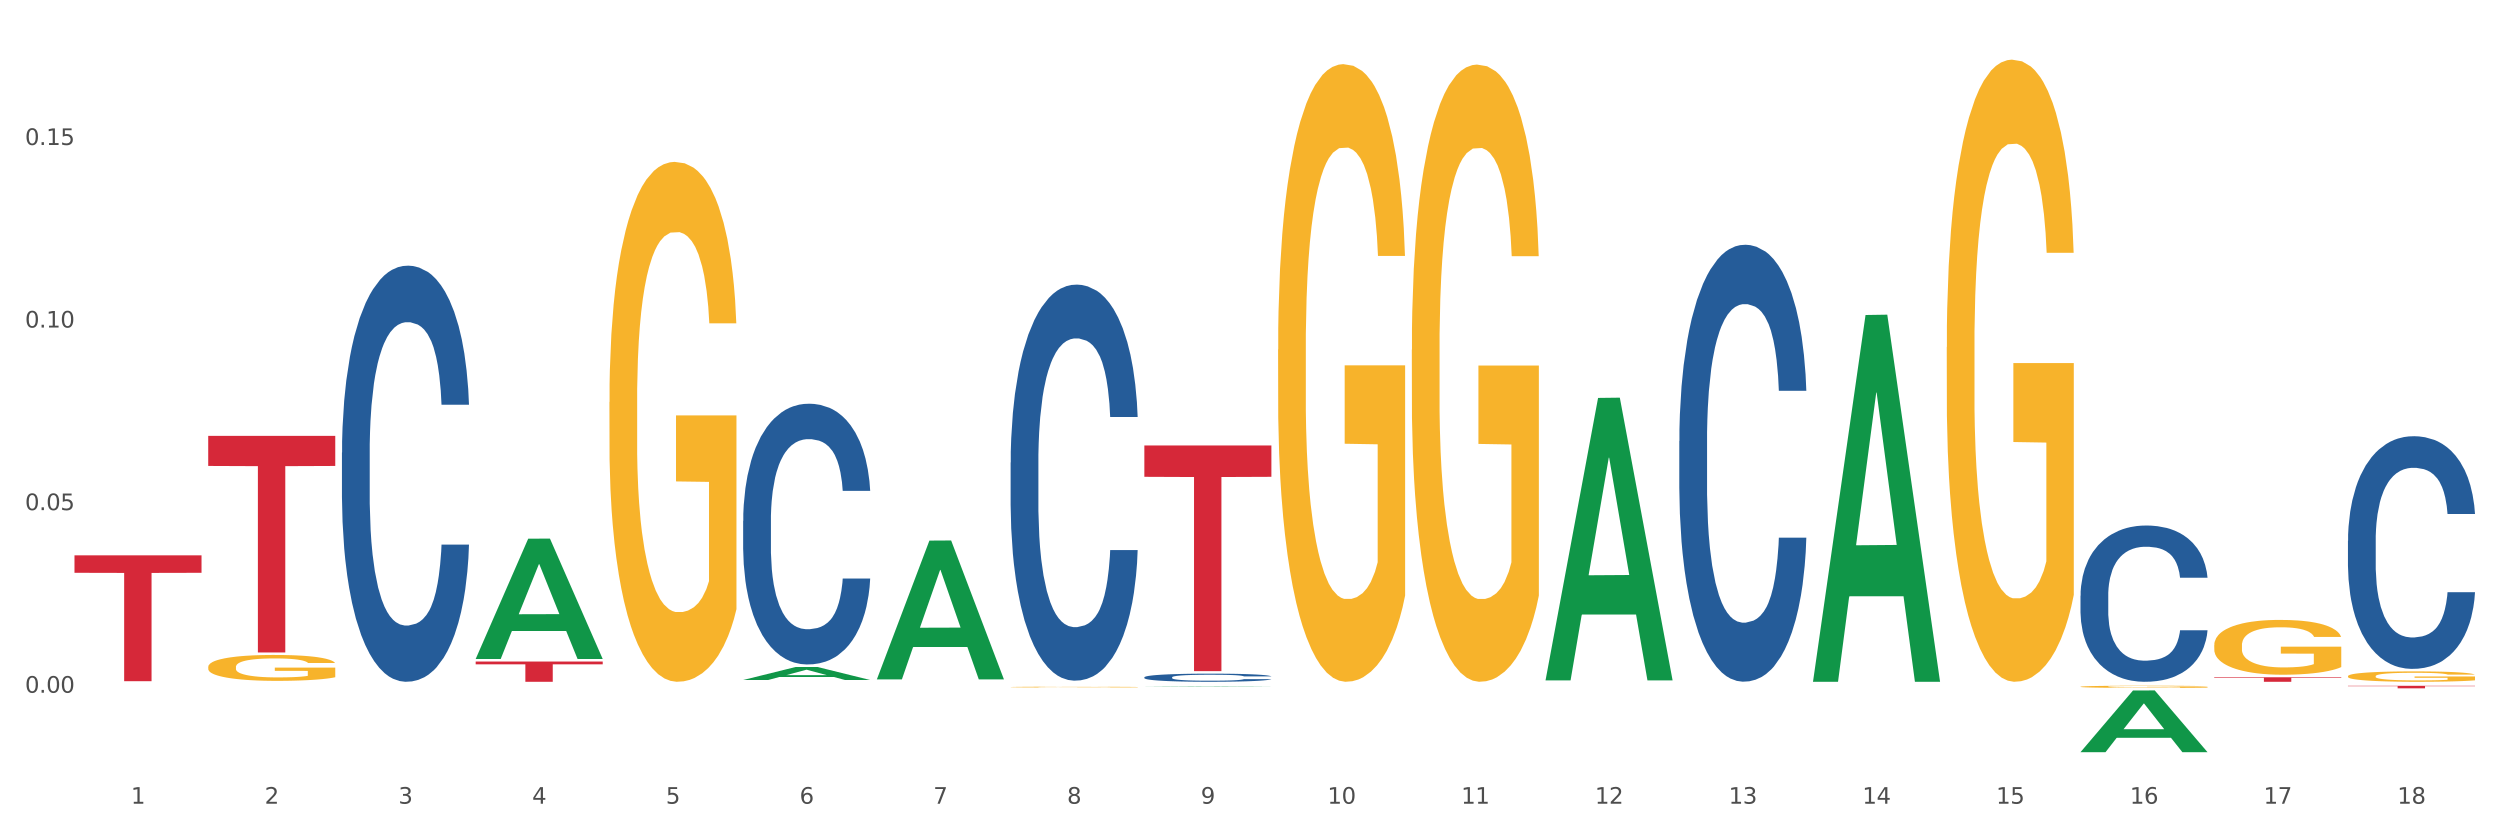 <?xml version="1.0" encoding="utf-8" standalone="no"?>
<!DOCTYPE svg PUBLIC "-//W3C//DTD SVG 1.1//EN"
  "http://www.w3.org/Graphics/SVG/1.1/DTD/svg11.dtd">
<svg xmlns:xlink="http://www.w3.org/1999/xlink" width="1080pt" height="360pt" viewBox="0 0 1080 360" xmlns="http://www.w3.org/2000/svg" version="1.1">
 <rect x="0" y="0" width="1080" height="360" fill="#333333" stroke="none"/>
 <defs>
  <style type="text/css">*{stroke-linejoin: round; stroke-linecap: butt}</style>
 </defs>
 <g id="figure_1">
  <g id="patch_1">
   <path d="M 0 360 
L 1080 360 
L 1080 0 
L 0 0 
z
" style="fill: #ffffff; stroke: #ffffff; stroke-linejoin: miter"/>
  </g>
  <g id="axes_1">
   <g id="matplotlib.axis_1">
    <g id="xtick_1">
     <g id="text_1">
      <!-- 1 -->
      <g style="fill: #4d4d4d" transform="translate(56.563 347.204) scale(0.096 -0.096)">
       <defs>
        <path id="DejaVuSans-31" d="M 794 531 
L 1825 531 
L 1825 4091 
L 703 3866 
L 703 4441 
L 1819 4666 
L 2450 4666 
L 2450 531 
L 3481 531 
L 3481 0 
L 794 0 
L 794 531 
z
" transform="scale(0.016)"/>
       </defs>
       <use xlink:href="#DejaVuSans-31"/>
      </g>
     </g>
    </g>
    <g id="xtick_2">
     <g id="text_2">
      <!-- 2 -->
      <g style="fill: #4d4d4d" transform="translate(114.336 347.204) scale(0.096 -0.096)">
       <defs>
        <path id="DejaVuSans-32" d="M 1228 531 
L 3431 531 
L 3431 0 
L 469 0 
L 469 531 
Q 828 903 1448 1529 
Q 2069 2156 2228 2338 
Q 2531 2678 2651 2914 
Q 2772 3150 2772 3378 
Q 2772 3750 2511 3984 
Q 2250 4219 1831 4219 
Q 1534 4219 1204 4116 
Q 875 4013 500 3803 
L 500 4441 
Q 881 4594 1212 4672 
Q 1544 4750 1819 4750 
Q 2544 4750 2975 4387 
Q 3406 4025 3406 3419 
Q 3406 3131 3298 2873 
Q 3191 2616 2906 2266 
Q 2828 2175 2409 1742 
Q 1991 1309 1228 531 
z
" transform="scale(0.016)"/>
       </defs>
       <use xlink:href="#DejaVuSans-32"/>
      </g>
     </g>
    </g>
    <g id="xtick_3">
     <g id="text_3">
      <!-- 3 -->
      <g style="fill: #4d4d4d" transform="translate(172.109 347.204) scale(0.096 -0.096)">
       <defs>
        <path id="DejaVuSans-33" d="M 2597 2516 
Q 3050 2419 3304 2112 
Q 3559 1806 3559 1356 
Q 3559 666 3084 287 
Q 2609 -91 1734 -91 
Q 1441 -91 1130 -33 
Q 819 25 488 141 
L 488 750 
Q 750 597 1062 519 
Q 1375 441 1716 441 
Q 2309 441 2620 675 
Q 2931 909 2931 1356 
Q 2931 1769 2642 2001 
Q 2353 2234 1838 2234 
L 1294 2234 
L 1294 2753 
L 1863 2753 
Q 2328 2753 2575 2939 
Q 2822 3125 2822 3475 
Q 2822 3834 2567 4026 
Q 2313 4219 1838 4219 
Q 1578 4219 1281 4162 
Q 984 4106 628 3988 
L 628 4550 
Q 988 4650 1302 4700 
Q 1616 4750 1894 4750 
Q 2613 4750 3031 4423 
Q 3450 4097 3450 3541 
Q 3450 3153 3228 2886 
Q 3006 2619 2597 2516 
z
" transform="scale(0.016)"/>
       </defs>
       <use xlink:href="#DejaVuSans-33"/>
      </g>
     </g>
    </g>
    <g id="xtick_4">
     <g id="text_4">
      <!-- 4 -->
      <g style="fill: #4d4d4d" transform="translate(229.882 347.204) scale(0.096 -0.096)">
       <defs>
        <path id="DejaVuSans-34" d="M 2419 4116 
L 825 1625 
L 2419 1625 
L 2419 4116 
z
M 2253 4666 
L 3047 4666 
L 3047 1625 
L 3713 1625 
L 3713 1100 
L 3047 1100 
L 3047 0 
L 2419 0 
L 2419 1100 
L 313 1100 
L 313 1709 
L 2253 4666 
z
" transform="scale(0.016)"/>
       </defs>
       <use xlink:href="#DejaVuSans-34"/>
      </g>
     </g>
    </g>
    <g id="xtick_5">
     <g id="text_5">
      <!-- 5 -->
      <g style="fill: #4d4d4d" transform="translate(287.655 347.204) scale(0.096 -0.096)">
       <defs>
        <path id="DejaVuSans-35" d="M 691 4666 
L 3169 4666 
L 3169 4134 
L 1269 4134 
L 1269 2991 
Q 1406 3038 1543 3061 
Q 1681 3084 1819 3084 
Q 2600 3084 3056 2656 
Q 3513 2228 3513 1497 
Q 3513 744 3044 326 
Q 2575 -91 1722 -91 
Q 1428 -91 1123 -41 
Q 819 9 494 109 
L 494 744 
Q 775 591 1075 516 
Q 1375 441 1709 441 
Q 2250 441 2565 725 
Q 2881 1009 2881 1497 
Q 2881 1984 2565 2268 
Q 2250 2553 1709 2553 
Q 1456 2553 1204 2497 
Q 953 2441 691 2322 
L 691 4666 
z
" transform="scale(0.016)"/>
       </defs>
       <use xlink:href="#DejaVuSans-35"/>
      </g>
     </g>
    </g>
    <g id="xtick_6">
     <g id="text_6">
      <!-- 6 -->
      <g style="fill: #4d4d4d" transform="translate(345.428 347.204) scale(0.096 -0.096)">
       <defs>
        <path id="DejaVuSans-36" d="M 2113 2584 
Q 1688 2584 1439 2293 
Q 1191 2003 1191 1497 
Q 1191 994 1439 701 
Q 1688 409 2113 409 
Q 2538 409 2786 701 
Q 3034 994 3034 1497 
Q 3034 2003 2786 2293 
Q 2538 2584 2113 2584 
z
M 3366 4563 
L 3366 3988 
Q 3128 4100 2886 4159 
Q 2644 4219 2406 4219 
Q 1781 4219 1451 3797 
Q 1122 3375 1075 2522 
Q 1259 2794 1537 2939 
Q 1816 3084 2150 3084 
Q 2853 3084 3261 2657 
Q 3669 2231 3669 1497 
Q 3669 778 3244 343 
Q 2819 -91 2113 -91 
Q 1303 -91 875 529 
Q 447 1150 447 2328 
Q 447 3434 972 4092 
Q 1497 4750 2381 4750 
Q 2619 4750 2861 4703 
Q 3103 4656 3366 4563 
z
" transform="scale(0.016)"/>
       </defs>
       <use xlink:href="#DejaVuSans-36"/>
      </g>
     </g>
    </g>
    <g id="xtick_7">
     <g id="text_7">
      <!-- 7 -->
      <g style="fill: #4d4d4d" transform="translate(403.201 347.204) scale(0.096 -0.096)">
       <defs>
        <path id="DejaVuSans-37" d="M 525 4666 
L 3525 4666 
L 3525 4397 
L 1831 0 
L 1172 0 
L 2766 4134 
L 525 4134 
L 525 4666 
z
" transform="scale(0.016)"/>
       </defs>
       <use xlink:href="#DejaVuSans-37"/>
      </g>
     </g>
    </g>
    <g id="xtick_8">
     <g id="text_8">
      <!-- 8 -->
      <g style="fill: #4d4d4d" transform="translate(460.974 347.204) scale(0.096 -0.096)">
       <defs>
        <path id="DejaVuSans-38" d="M 2034 2216 
Q 1584 2216 1326 1975 
Q 1069 1734 1069 1313 
Q 1069 891 1326 650 
Q 1584 409 2034 409 
Q 2484 409 2743 651 
Q 3003 894 3003 1313 
Q 3003 1734 2745 1975 
Q 2488 2216 2034 2216 
z
M 1403 2484 
Q 997 2584 770 2862 
Q 544 3141 544 3541 
Q 544 4100 942 4425 
Q 1341 4750 2034 4750 
Q 2731 4750 3128 4425 
Q 3525 4100 3525 3541 
Q 3525 3141 3298 2862 
Q 3072 2584 2669 2484 
Q 3125 2378 3379 2068 
Q 3634 1759 3634 1313 
Q 3634 634 3220 271 
Q 2806 -91 2034 -91 
Q 1263 -91 848 271 
Q 434 634 434 1313 
Q 434 1759 690 2068 
Q 947 2378 1403 2484 
z
M 1172 3481 
Q 1172 3119 1398 2916 
Q 1625 2713 2034 2713 
Q 2441 2713 2670 2916 
Q 2900 3119 2900 3481 
Q 2900 3844 2670 4047 
Q 2441 4250 2034 4250 
Q 1625 4250 1398 4047 
Q 1172 3844 1172 3481 
z
" transform="scale(0.016)"/>
       </defs>
       <use xlink:href="#DejaVuSans-38"/>
      </g>
     </g>
    </g>
    <g id="xtick_9">
     <g id="text_9">
      <!-- 9 -->
      <g style="fill: #4d4d4d" transform="translate(518.747 347.204) scale(0.096 -0.096)">
       <defs>
        <path id="DejaVuSans-39" d="M 703 97 
L 703 672 
Q 941 559 1184 500 
Q 1428 441 1663 441 
Q 2288 441 2617 861 
Q 2947 1281 2994 2138 
Q 2813 1869 2534 1725 
Q 2256 1581 1919 1581 
Q 1219 1581 811 2004 
Q 403 2428 403 3163 
Q 403 3881 828 4315 
Q 1253 4750 1959 4750 
Q 2769 4750 3195 4129 
Q 3622 3509 3622 2328 
Q 3622 1225 3098 567 
Q 2575 -91 1691 -91 
Q 1453 -91 1209 -44 
Q 966 3 703 97 
z
M 1959 2075 
Q 2384 2075 2632 2365 
Q 2881 2656 2881 3163 
Q 2881 3666 2632 3958 
Q 2384 4250 1959 4250 
Q 1534 4250 1286 3958 
Q 1038 3666 1038 3163 
Q 1038 2656 1286 2365 
Q 1534 2075 1959 2075 
z
" transform="scale(0.016)"/>
       </defs>
       <use xlink:href="#DejaVuSans-39"/>
      </g>
     </g>
    </g>
    <g id="xtick_10">
     <g id="text_10">
      <!-- 10 -->
      <g style="fill: #4d4d4d" transform="translate(573.466 347.204) scale(0.096 -0.096)">
       <defs>
        <path id="DejaVuSans-30" d="M 2034 4250 
Q 1547 4250 1301 3770 
Q 1056 3291 1056 2328 
Q 1056 1369 1301 889 
Q 1547 409 2034 409 
Q 2525 409 2770 889 
Q 3016 1369 3016 2328 
Q 3016 3291 2770 3770 
Q 2525 4250 2034 4250 
z
M 2034 4750 
Q 2819 4750 3233 4129 
Q 3647 3509 3647 2328 
Q 3647 1150 3233 529 
Q 2819 -91 2034 -91 
Q 1250 -91 836 529 
Q 422 1150 422 2328 
Q 422 3509 836 4129 
Q 1250 4750 2034 4750 
z
" transform="scale(0.016)"/>
       </defs>
       <use xlink:href="#DejaVuSans-31"/>
       <use xlink:href="#DejaVuSans-30" transform="translate(63.623 0)"/>
      </g>
     </g>
    </g>
    <g id="xtick_11">
     <g id="text_11">
      <!-- 11 -->
      <g style="fill: #4d4d4d" transform="translate(631.239 347.204) scale(0.096 -0.096)">
       <use xlink:href="#DejaVuSans-31"/>
       <use xlink:href="#DejaVuSans-31" transform="translate(63.623 0)"/>
      </g>
     </g>
    </g>
    <g id="xtick_12">
     <g id="text_12">
      <!-- 12 -->
      <g style="fill: #4d4d4d" transform="translate(689.012 347.204) scale(0.096 -0.096)">
       <use xlink:href="#DejaVuSans-31"/>
       <use xlink:href="#DejaVuSans-32" transform="translate(63.623 0)"/>
      </g>
     </g>
    </g>
    <g id="xtick_13">
     <g id="text_13">
      <!-- 13 -->
      <g style="fill: #4d4d4d" transform="translate(746.785 347.204) scale(0.096 -0.096)">
       <use xlink:href="#DejaVuSans-31"/>
       <use xlink:href="#DejaVuSans-33" transform="translate(63.623 0)"/>
      </g>
     </g>
    </g>
    <g id="xtick_14">
     <g id="text_14">
      <!-- 14 -->
      <g style="fill: #4d4d4d" transform="translate(804.558 347.204) scale(0.096 -0.096)">
       <use xlink:href="#DejaVuSans-31"/>
       <use xlink:href="#DejaVuSans-34" transform="translate(63.623 0)"/>
      </g>
     </g>
    </g>
    <g id="xtick_15">
     <g id="text_15">
      <!-- 15 -->
      <g style="fill: #4d4d4d" transform="translate(862.331 347.204) scale(0.096 -0.096)">
       <use xlink:href="#DejaVuSans-31"/>
       <use xlink:href="#DejaVuSans-35" transform="translate(63.623 0)"/>
      </g>
     </g>
    </g>
    <g id="xtick_16">
     <g id="text_16">
      <!-- 16 -->
      <g style="fill: #4d4d4d" transform="translate(920.104 347.204) scale(0.096 -0.096)">
       <use xlink:href="#DejaVuSans-31"/>
       <use xlink:href="#DejaVuSans-36" transform="translate(63.623 0)"/>
      </g>
     </g>
    </g>
    <g id="xtick_17">
     <g id="text_17">
      <!-- 17 -->
      <g style="fill: #4d4d4d" transform="translate(977.877 347.204) scale(0.096 -0.096)">
       <use xlink:href="#DejaVuSans-31"/>
       <use xlink:href="#DejaVuSans-37" transform="translate(63.623 0)"/>
      </g>
     </g>
    </g>
    <g id="xtick_18">
     <g id="text_18">
      <!-- 18 -->
      <g style="fill: #4d4d4d" transform="translate(1035.65 347.204) scale(0.096 -0.096)">
       <use xlink:href="#DejaVuSans-31"/>
       <use xlink:href="#DejaVuSans-38" transform="translate(63.623 0)"/>
      </g>
     </g>
    </g>
    <g id="xtick_19"/>
    <g id="xtick_20"/>
    <g id="xtick_21"/>
    <g id="xtick_22"/>
    <g id="xtick_23"/>
    <g id="xtick_24"/>
    <g id="xtick_25"/>
    <g id="xtick_26"/>
    <g id="xtick_27"/>
    <g id="xtick_28"/>
    <g id="xtick_29"/>
    <g id="xtick_30"/>
    <g id="xtick_31"/>
    <g id="xtick_32"/>
    <g id="xtick_33"/>
    <g id="xtick_34"/>
    <g id="xtick_35"/>
   </g>
   <g id="matplotlib.axis_2">
    <g id="ytick_1">
     <g id="text_19">
      <!-- 0.00 -->
      <g style="fill: #4d4d4d" transform="translate(10.8 299.259) scale(0.096 -0.096)">
       <defs>
        <path id="DejaVuSans-2e" d="M 684 794 
L 1344 794 
L 1344 0 
L 684 0 
L 684 794 
z
" transform="scale(0.016)"/>
       </defs>
       <use xlink:href="#DejaVuSans-30"/>
       <use xlink:href="#DejaVuSans-2e" transform="translate(63.623 0)"/>
       <use xlink:href="#DejaVuSans-30" transform="translate(95.41 0)"/>
       <use xlink:href="#DejaVuSans-30" transform="translate(159.033 0)"/>
      </g>
     </g>
    </g>
    <g id="ytick_2">
     <g id="text_20">
      <!-- 0.05 -->
      <g style="fill: #4d4d4d" transform="translate(10.8 220.384) scale(0.096 -0.096)">
       <use xlink:href="#DejaVuSans-30"/>
       <use xlink:href="#DejaVuSans-2e" transform="translate(63.623 0)"/>
       <use xlink:href="#DejaVuSans-30" transform="translate(95.41 0)"/>
       <use xlink:href="#DejaVuSans-35" transform="translate(159.033 0)"/>
      </g>
     </g>
    </g>
    <g id="ytick_3">
     <g id="text_21">
      <!-- 0.10 -->
      <g style="fill: #4d4d4d" transform="translate(10.8 141.509) scale(0.096 -0.096)">
       <use xlink:href="#DejaVuSans-30"/>
       <use xlink:href="#DejaVuSans-2e" transform="translate(63.623 0)"/>
       <use xlink:href="#DejaVuSans-31" transform="translate(95.41 0)"/>
       <use xlink:href="#DejaVuSans-30" transform="translate(159.033 0)"/>
      </g>
     </g>
    </g>
    <g id="ytick_4">
     <g id="text_22">
      <!-- 0.15 -->
      <g style="fill: #4d4d4d" transform="translate(10.8 62.634) scale(0.096 -0.096)">
       <use xlink:href="#DejaVuSans-30"/>
       <use xlink:href="#DejaVuSans-2e" transform="translate(63.623 0)"/>
       <use xlink:href="#DejaVuSans-31" transform="translate(95.41 0)"/>
       <use xlink:href="#DejaVuSans-35" transform="translate(159.033 0)"/>
      </g>
     </g>
    </g>
    <g id="ytick_5"/>
    <g id="ytick_6"/>
    <g id="ytick_7"/>
    <g id="ytick_8"/>
    <g id="ytick_9"/>
   </g>
   <g id="PolyCollection_1">
    <path d="M 205.494 284.603 
L 205.551 284.554 
L 228.183 232.714 
L 237.576 232.665 
L 260.378 284.701 
L 249.515 284.701 
L 244.592 272.584 
L 221.224 272.584 
L 221.054 272.779 
L 216.301 284.701 
L 205.494 284.701 
L 205.494 284.603 
L 224.166 265.352 
L 241.65 265.304 
L 232.993 243.756 
L 232.88 243.659 
L 232.766 243.805 
L 224.109 265.304 
L 224.166 265.352 
L 205.494 284.603 
z
" clip-path="url(#p4c438808e2)" style="fill: #109648"/>
    <path d="M 494.359 192.435 
L 549.243 192.435 
L 549.243 205.984 
L 527.654 206.076 
L 527.654 289.934 
L 515.818 289.934 
L 515.818 206.076 
L 494.359 205.984 
L 494.359 192.527 
L 494.359 192.435 
z
" clip-path="url(#p4c438808e2)" style="fill: #d62839"/>
    <path d="M 205.494 285.78 
L 260.378 285.78 
L 260.378 286.996 
L 238.789 287.005 
L 238.789 294.532 
L 226.953 294.532 
L 226.953 287.005 
L 205.494 286.996 
L 205.494 285.788 
L 205.494 285.78 
z
" clip-path="url(#p4c438808e2)" style="fill: #d62839"/>
    <path d="M 89.948 188.285 
L 144.832 188.285 
L 144.832 201.289 
L 123.243 201.377 
L 123.243 281.861 
L 111.407 281.861 
L 111.407 201.377 
L 89.948 201.289 
L 89.948 188.373 
L 89.948 188.285 
z
" clip-path="url(#p4c438808e2)" style="fill: #d62839"/>
    <path d="M 32.175 239.89 
L 87.059 239.89 
L 87.059 247.449 
L 65.47 247.5 
L 65.47 294.285 
L 53.635 294.285 
L 53.635 247.5 
L 32.175 247.449 
L 32.175 239.941 
L 32.175 239.89 
z
" clip-path="url(#p4c438808e2)" style="fill: #d62839"/>
    <path d="M 263.267 173.717 
L 263.332 173.511 
L 263.332 166.127 
L 263.461 159.768 
L 264.109 144.385 
L 265.081 131.667 
L 265.794 124.898 
L 266.507 119.36 
L 267.349 113.822 
L 268.386 108.078 
L 270.265 99.668 
L 271.432 95.361 
L 272.857 90.848 
L 275.449 84.285 
L 277.328 80.592 
L 279.272 77.516 
L 282.447 73.823 
L 284.521 72.182 
L 286.724 70.952 
L 289.381 70.131 
L 291.389 69.926 
L 295.796 70.542 
L 299.554 72.388 
L 301.368 73.823 
L 303.701 76.285 
L 304.932 77.926 
L 306.941 81.208 
L 309.015 85.515 
L 310.44 89.207 
L 312.579 96.181 
L 314.199 103.156 
L 315.689 111.771 
L 316.466 117.719 
L 317.05 123.257 
L 317.568 129.616 
L 318.086 139.667 
L 306.423 139.667 
L 305.969 132.488 
L 305.256 125.719 
L 304.22 119.155 
L 303.312 115.052 
L 301.757 109.924 
L 300.332 106.643 
L 298.841 104.181 
L 297.027 102.13 
L 295.601 101.104 
L 293.593 100.284 
L 289.64 100.489 
L 286.983 102.13 
L 285.169 104.181 
L 284.002 106.027 
L 282.966 108.078 
L 281.799 110.95 
L 280.439 115.258 
L 279.467 119.155 
L 278.495 124.078 
L 277.717 129.001 
L 277.004 134.744 
L 276.421 140.898 
L 275.967 147.256 
L 275.579 155.051 
L 275.255 167.973 
L 275.255 196.075 
L 275.384 202.433 
L 275.708 210.843 
L 276.097 217.202 
L 276.745 224.791 
L 277.328 229.919 
L 278.43 237.304 
L 279.661 243.457 
L 280.633 247.355 
L 281.605 250.636 
L 283.29 255.149 
L 285.169 258.841 
L 286.789 261.098 
L 288.992 263.149 
L 290.482 263.969 
L 291.778 264.379 
L 294.953 264.379 
L 297.221 263.764 
L 299.748 262.328 
L 301.692 260.482 
L 303.312 258.226 
L 305.127 254.534 
L 306.293 251.047 
L 306.293 208.177 
L 292.037 207.972 
L 292.037 179.46 
L 318.151 179.46 
L 318.151 263.149 
L 317.05 267.456 
L 315.819 271.353 
L 314.523 274.841 
L 312.579 279.148 
L 310.246 283.25 
L 308.172 286.122 
L 305.969 288.584 
L 303.377 290.84 
L 300.008 292.891 
L 297.934 293.712 
L 295.342 294.327 
L 292.297 294.532 
L 289.64 294.122 
L 287.048 293.096 
L 284.326 291.25 
L 281.67 288.584 
L 279.661 285.917 
L 277.652 282.635 
L 275.514 278.328 
L 273.829 274.225 
L 272.533 270.533 
L 271.108 265.815 
L 269.552 259.662 
L 268.386 254.123 
L 267.349 248.38 
L 266.248 240.996 
L 265.47 234.637 
L 264.692 226.637 
L 264.239 220.689 
L 263.721 211.459 
L 263.332 198.536 
L 263.267 173.717 
z
" clip-path="url(#p4c438808e2)" style="fill: #f7b32b"/>
    <path d="M 147.721 195.535 
L 147.786 195.371 
L 147.786 190.774 
L 147.98 184.535 
L 148.694 173.043 
L 149.602 164.342 
L 151.159 154.163 
L 152.003 149.895 
L 153.106 145.133 
L 155.376 137.417 
L 157.971 130.85 
L 159.788 127.239 
L 161.15 124.94 
L 164.199 120.836 
L 165.951 119.03 
L 167.767 117.552 
L 169.324 116.567 
L 171.919 115.418 
L 173.995 114.925 
L 176.396 114.761 
L 178.407 114.925 
L 181.067 115.582 
L 184.959 117.552 
L 186.451 118.701 
L 188.463 120.672 
L 190.539 123.298 
L 192.225 125.925 
L 194.172 129.701 
L 196.183 134.626 
L 198.129 140.865 
L 199.491 146.611 
L 200.594 152.686 
L 201.567 160.073 
L 202.281 168.118 
L 202.605 174.849 
L 190.733 174.849 
L 190.409 168.775 
L 189.76 162.208 
L 189.111 157.775 
L 188.398 154.163 
L 187.295 150.059 
L 186.322 147.432 
L 184.7 144.313 
L 183.208 142.343 
L 181.975 141.193 
L 180.483 140.208 
L 177.304 139.223 
L 175.033 139.223 
L 173.606 139.552 
L 171.854 140.372 
L 170.362 141.522 
L 168.611 143.492 
L 167.248 145.626 
L 165.886 148.417 
L 165.107 150.387 
L 163.94 153.999 
L 163.161 156.954 
L 162.123 162.043 
L 161.539 165.655 
L 160.501 175.013 
L 160.047 181.909 
L 159.853 186.67 
L 159.723 191.923 
L 159.723 217.534 
L 160.112 229.026 
L 160.436 233.952 
L 160.955 239.534 
L 161.929 246.757 
L 163.356 253.817 
L 164.848 258.906 
L 166.081 262.025 
L 167.248 264.324 
L 168.416 266.13 
L 169.843 267.772 
L 171.011 268.757 
L 172.763 269.742 
L 174.839 270.234 
L 176.461 270.234 
L 179.769 269.413 
L 181.261 268.592 
L 182.689 267.443 
L 184.246 265.637 
L 185.478 263.667 
L 186.192 262.19 
L 187.36 259.07 
L 188.268 255.787 
L 189.046 252.011 
L 189.565 248.727 
L 190.149 243.802 
L 190.603 238.22 
L 190.733 235.265 
L 202.605 235.265 
L 202.346 241.175 
L 201.892 246.921 
L 200.983 254.638 
L 200.27 259.07 
L 199.167 264.488 
L 197.999 269.085 
L 196.377 274.174 
L 194.885 277.95 
L 193.328 281.234 
L 191.641 284.189 
L 188.592 288.293 
L 187.489 289.443 
L 185.154 291.413 
L 183.337 292.562 
L 180.678 293.711 
L 177.953 294.368 
L 175.098 294.532 
L 172.568 294.204 
L 169.778 293.219 
L 168.027 292.234 
L 166.081 290.756 
L 163.81 288.458 
L 161.669 285.667 
L 159.658 282.383 
L 157.777 278.607 
L 156.025 274.339 
L 153.754 267.279 
L 152.068 260.384 
L 150.835 253.981 
L 149.992 248.563 
L 149.148 241.668 
L 148.694 236.907 
L 147.98 225.415 
L 147.721 214.743 
L 147.721 195.535 
z
" clip-path="url(#p4c438808e2)" style="fill: #255c99"/>
    <path d="M 321.04 225.018 
L 321.105 224.915 
L 321.105 222.034 
L 321.299 218.125 
L 322.013 210.924 
L 322.921 205.471 
L 324.478 199.093 
L 325.322 196.418 
L 326.425 193.435 
L 328.695 188.6 
L 331.29 184.485 
L 333.107 182.221 
L 334.469 180.781 
L 337.518 178.209 
L 339.27 177.078 
L 341.086 176.152 
L 342.643 175.535 
L 345.238 174.814 
L 347.314 174.506 
L 349.715 174.403 
L 351.726 174.506 
L 354.386 174.917 
L 358.278 176.152 
L 359.77 176.872 
L 361.781 178.106 
L 363.857 179.752 
L 365.544 181.398 
L 367.49 183.765 
L 369.502 186.851 
L 371.448 190.76 
L 372.81 194.361 
L 373.913 198.167 
L 374.886 202.797 
L 375.6 207.837 
L 375.924 212.055 
L 364.052 212.055 
L 363.728 208.249 
L 363.079 204.134 
L 362.43 201.356 
L 361.717 199.093 
L 360.614 196.521 
L 359.641 194.875 
L 358.019 192.921 
L 356.527 191.686 
L 355.294 190.966 
L 353.802 190.349 
L 350.623 189.731 
L 348.352 189.731 
L 346.925 189.937 
L 345.173 190.451 
L 343.681 191.172 
L 341.93 192.406 
L 340.567 193.744 
L 339.205 195.492 
L 338.426 196.727 
L 337.259 198.99 
L 336.48 200.842 
L 335.442 204.031 
L 334.858 206.294 
L 333.82 212.158 
L 333.366 216.479 
L 333.172 219.462 
L 333.042 222.754 
L 333.042 238.803 
L 333.431 246.004 
L 333.755 249.091 
L 334.274 252.588 
L 335.248 257.115 
L 336.675 261.538 
L 338.167 264.728 
L 339.4 266.682 
L 340.567 268.123 
L 341.735 269.254 
L 343.162 270.283 
L 344.33 270.9 
L 346.082 271.517 
L 348.158 271.826 
L 349.78 271.826 
L 353.088 271.312 
L 354.58 270.797 
L 356.008 270.077 
L 357.565 268.946 
L 358.797 267.711 
L 359.511 266.785 
L 360.679 264.83 
L 361.587 262.773 
L 362.365 260.407 
L 362.884 258.349 
L 363.468 255.263 
L 363.922 251.765 
L 364.052 249.914 
L 375.924 249.914 
L 375.665 253.617 
L 375.211 257.218 
L 374.302 262.053 
L 373.589 264.83 
L 372.486 268.225 
L 371.318 271.106 
L 369.696 274.295 
L 368.204 276.661 
L 366.647 278.719 
L 364.96 280.57 
L 361.911 283.142 
L 360.808 283.862 
L 358.473 285.097 
L 356.656 285.817 
L 353.996 286.537 
L 351.272 286.949 
L 348.417 287.052 
L 345.887 286.846 
L 343.097 286.229 
L 341.346 285.611 
L 339.4 284.685 
L 337.129 283.245 
L 334.988 281.496 
L 332.977 279.439 
L 331.096 277.073 
L 329.344 274.398 
L 327.073 269.974 
L 325.387 265.654 
L 324.154 261.641 
L 323.311 258.246 
L 322.467 253.926 
L 322.013 250.942 
L 321.299 243.741 
L 321.04 237.054 
L 321.04 225.018 
z
" clip-path="url(#p4c438808e2)" style="fill: #255c99"/>
    <path d="M 436.586 199.828 
L 436.651 199.672 
L 436.651 195.296 
L 436.845 189.359 
L 437.559 178.42 
L 438.467 170.139 
L 440.024 160.451 
L 440.868 156.388 
L 441.97 151.857 
L 444.241 144.512 
L 446.836 138.262 
L 448.653 134.825 
L 450.015 132.637 
L 453.064 128.73 
L 454.816 127.012 
L 456.632 125.605 
L 458.189 124.668 
L 460.784 123.574 
L 462.86 123.105 
L 465.261 122.949 
L 467.272 123.105 
L 469.932 123.73 
L 473.824 125.605 
L 475.316 126.699 
L 477.327 128.574 
L 479.403 131.074 
L 481.09 133.574 
L 483.036 137.168 
L 485.048 141.856 
L 486.994 147.794 
L 488.356 153.263 
L 489.459 159.044 
L 490.432 166.076 
L 491.146 173.733 
L 491.47 180.139 
L 479.598 180.139 
L 479.274 174.358 
L 478.625 168.107 
L 477.976 163.888 
L 477.263 160.451 
L 476.16 156.544 
L 475.187 154.044 
L 473.565 151.075 
L 472.073 149.2 
L 470.84 148.106 
L 469.348 147.169 
L 466.169 146.231 
L 463.898 146.231 
L 462.471 146.544 
L 460.719 147.325 
L 459.227 148.419 
L 457.476 150.294 
L 456.113 152.325 
L 454.751 154.982 
L 453.972 156.857 
L 452.805 160.295 
L 452.026 163.107 
L 450.988 167.951 
L 450.404 171.389 
L 449.366 180.296 
L 448.912 186.858 
L 448.718 191.39 
L 448.588 196.39 
L 448.588 220.766 
L 448.977 231.704 
L 449.301 236.392 
L 449.82 241.705 
L 450.794 248.58 
L 452.221 255.299 
L 453.713 260.143 
L 454.946 263.112 
L 456.113 265.3 
L 457.281 267.019 
L 458.708 268.581 
L 459.876 269.519 
L 461.628 270.456 
L 463.704 270.925 
L 465.326 270.925 
L 468.634 270.144 
L 470.126 269.363 
L 471.554 268.269 
L 473.111 266.55 
L 474.343 264.675 
L 475.057 263.268 
L 476.225 260.3 
L 477.133 257.174 
L 477.911 253.58 
L 478.43 250.455 
L 479.014 245.768 
L 479.468 240.455 
L 479.598 237.642 
L 491.47 237.642 
L 491.211 243.267 
L 490.757 248.737 
L 489.848 256.081 
L 489.135 260.3 
L 488.032 265.456 
L 486.864 269.831 
L 485.242 274.675 
L 483.75 278.269 
L 482.193 281.394 
L 480.506 284.207 
L 477.457 288.113 
L 476.354 289.207 
L 474.019 291.082 
L 472.202 292.176 
L 469.542 293.27 
L 466.818 293.895 
L 463.963 294.051 
L 461.433 293.739 
L 458.643 292.801 
L 456.892 291.864 
L 454.946 290.457 
L 452.675 288.27 
L 450.534 285.613 
L 448.523 282.488 
L 446.642 278.894 
L 444.89 274.832 
L 442.619 268.112 
L 440.932 261.55 
L 439.7 255.456 
L 438.856 250.299 
L 438.013 243.736 
L 437.559 239.205 
L 436.845 228.267 
L 436.586 218.11 
L 436.586 199.828 
z
" clip-path="url(#p4c438808e2)" style="fill: #255c99"/>
    <path d="M 494.359 292.594 
L 494.424 292.591 
L 494.424 292.501 
L 494.618 292.379 
L 495.332 292.154 
L 496.24 291.984 
L 497.797 291.785 
L 498.641 291.701 
L 499.743 291.608 
L 502.014 291.457 
L 504.609 291.328 
L 506.426 291.258 
L 507.788 291.213 
L 510.837 291.132 
L 512.589 291.097 
L 514.405 291.068 
L 515.962 291.049 
L 518.557 291.026 
L 520.633 291.017 
L 523.034 291.014 
L 525.045 291.017 
L 527.705 291.03 
L 531.597 291.068 
L 533.089 291.091 
L 535.1 291.129 
L 537.176 291.181 
L 538.863 291.232 
L 540.809 291.306 
L 542.821 291.402 
L 544.767 291.524 
L 546.129 291.637 
L 547.232 291.756 
L 548.205 291.9 
L 548.919 292.058 
L 549.243 292.19 
L 537.371 292.19 
L 537.047 292.071 
L 536.398 291.942 
L 535.749 291.855 
L 535.036 291.785 
L 533.933 291.704 
L 532.96 291.653 
L 531.338 291.592 
L 529.846 291.553 
L 528.613 291.531 
L 527.121 291.512 
L 523.942 291.492 
L 521.671 291.492 
L 520.244 291.499 
L 518.492 291.515 
L 517 291.537 
L 515.249 291.576 
L 513.886 291.618 
L 512.524 291.672 
L 511.745 291.711 
L 510.578 291.781 
L 509.799 291.839 
L 508.761 291.939 
L 508.177 292.01 
L 507.139 292.193 
L 506.685 292.328 
L 506.49 292.421 
L 506.361 292.524 
L 506.361 293.025 
L 506.75 293.25 
L 507.074 293.346 
L 507.593 293.456 
L 508.566 293.597 
L 509.994 293.735 
L 511.486 293.835 
L 512.718 293.896 
L 513.886 293.941 
L 515.054 293.976 
L 516.481 294.008 
L 517.649 294.028 
L 519.401 294.047 
L 521.477 294.056 
L 523.099 294.056 
L 526.407 294.04 
L 527.899 294.024 
L 529.327 294.002 
L 530.884 293.966 
L 532.116 293.928 
L 532.83 293.899 
L 533.998 293.838 
L 534.906 293.774 
L 535.684 293.7 
L 536.203 293.635 
L 536.787 293.539 
L 537.241 293.43 
L 537.371 293.372 
L 549.243 293.372 
L 548.984 293.488 
L 548.53 293.6 
L 547.621 293.751 
L 546.908 293.838 
L 545.805 293.944 
L 544.637 294.034 
L 543.015 294.134 
L 541.523 294.207 
L 539.966 294.272 
L 538.279 294.33 
L 535.23 294.41 
L 534.127 294.432 
L 531.792 294.471 
L 529.975 294.493 
L 527.315 294.516 
L 524.591 294.529 
L 521.736 294.532 
L 519.206 294.526 
L 516.416 294.506 
L 514.665 294.487 
L 512.718 294.458 
L 510.448 294.413 
L 508.307 294.358 
L 506.296 294.294 
L 504.414 294.22 
L 502.663 294.137 
L 500.392 293.999 
L 498.705 293.864 
L 497.473 293.738 
L 496.629 293.632 
L 495.786 293.497 
L 495.332 293.404 
L 494.618 293.179 
L 494.359 292.97 
L 494.359 292.594 
z
" clip-path="url(#p4c438808e2)" style="fill: #255c99"/>
    <path d="M 725.451 190.544 
L 725.516 190.372 
L 725.516 185.545 
L 725.71 178.995 
L 726.424 166.928 
L 727.332 157.791 
L 728.889 147.104 
L 729.733 142.622 
L 730.835 137.622 
L 733.106 129.52 
L 735.701 122.625 
L 737.518 118.833 
L 738.88 116.419 
L 741.929 112.11 
L 743.681 110.213 
L 745.497 108.662 
L 747.054 107.628 
L 749.649 106.421 
L 751.725 105.904 
L 754.126 105.731 
L 756.137 105.904 
L 758.797 106.593 
L 762.689 108.662 
L 764.181 109.869 
L 766.192 111.937 
L 768.268 114.695 
L 769.955 117.453 
L 771.901 121.418 
L 773.912 126.59 
L 775.859 133.14 
L 777.221 139.174 
L 778.324 145.552 
L 779.297 153.309 
L 780.011 161.756 
L 780.335 168.824 
L 768.463 168.824 
L 768.139 162.446 
L 767.49 155.55 
L 766.841 150.896 
L 766.127 147.104 
L 765.025 142.794 
L 764.051 140.036 
L 762.43 136.76 
L 760.937 134.692 
L 759.705 133.485 
L 758.213 132.451 
L 755.034 131.417 
L 752.763 131.417 
L 751.336 131.761 
L 749.584 132.623 
L 748.092 133.83 
L 746.341 135.899 
L 744.978 138.14 
L 743.616 141.07 
L 742.837 143.139 
L 741.67 146.931 
L 740.891 150.034 
L 739.853 155.378 
L 739.269 159.17 
L 738.231 168.996 
L 737.777 176.236 
L 737.582 181.236 
L 737.453 186.752 
L 737.453 213.644 
L 737.842 225.711 
L 738.166 230.882 
L 738.685 236.743 
L 739.658 244.328 
L 741.086 251.741 
L 742.578 257.085 
L 743.81 260.36 
L 744.978 262.773 
L 746.146 264.67 
L 747.573 266.393 
L 748.741 267.428 
L 750.493 268.462 
L 752.569 268.979 
L 754.19 268.979 
L 757.499 268.117 
L 758.991 267.255 
L 760.418 266.049 
L 761.975 264.152 
L 763.208 262.084 
L 763.922 260.532 
L 765.089 257.257 
L 765.998 253.809 
L 766.776 249.844 
L 767.295 246.397 
L 767.879 241.225 
L 768.333 235.364 
L 768.463 232.261 
L 780.335 232.261 
L 780.076 238.467 
L 779.621 244.501 
L 778.713 252.603 
L 778 257.257 
L 776.897 262.946 
L 775.729 267.772 
L 774.107 273.116 
L 772.615 277.081 
L 771.058 280.529 
L 769.371 283.632 
L 766.322 287.941 
L 765.219 289.148 
L 762.884 291.217 
L 761.067 292.423 
L 758.407 293.63 
L 755.683 294.32 
L 752.828 294.492 
L 750.298 294.147 
L 747.508 293.113 
L 745.757 292.079 
L 743.81 290.527 
L 741.54 288.114 
L 739.399 285.183 
L 737.388 281.736 
L 735.506 277.771 
L 733.755 273.289 
L 731.484 265.876 
L 729.797 258.636 
L 728.565 251.913 
L 727.721 246.224 
L 726.878 238.984 
L 726.424 233.985 
L 725.71 221.918 
L 725.451 210.713 
L 725.451 190.544 
z
" clip-path="url(#p4c438808e2)" style="fill: #255c99"/>
    <path d="M 898.77 257.354 
L 898.835 257.293 
L 898.835 255.566 
L 899.029 253.223 
L 899.743 248.908 
L 900.651 245.64 
L 902.208 241.817 
L 903.051 240.214 
L 904.154 238.426 
L 906.425 235.529 
L 909.02 233.062 
L 910.836 231.706 
L 912.199 230.843 
L 915.248 229.302 
L 917 228.623 
L 918.816 228.068 
L 920.373 227.699 
L 922.968 227.267 
L 925.044 227.082 
L 927.444 227.02 
L 929.456 227.082 
L 932.116 227.329 
L 936.008 228.068 
L 937.5 228.5 
L 939.511 229.24 
L 941.587 230.226 
L 943.274 231.213 
L 945.22 232.631 
L 947.231 234.481 
L 949.178 236.823 
L 950.54 238.981 
L 951.643 241.263 
L 952.616 244.037 
L 953.33 247.058 
L 953.654 249.586 
L 941.782 249.586 
L 941.458 247.305 
L 940.809 244.838 
L 940.16 243.174 
L 939.446 241.817 
L 938.344 240.276 
L 937.37 239.29 
L 935.749 238.118 
L 934.256 237.378 
L 933.024 236.947 
L 931.532 236.577 
L 928.353 236.207 
L 926.082 236.207 
L 924.655 236.33 
L 922.903 236.638 
L 921.411 237.07 
L 919.659 237.81 
L 918.297 238.611 
L 916.935 239.66 
L 916.156 240.399 
L 914.988 241.756 
L 914.21 242.866 
L 913.172 244.777 
L 912.588 246.133 
L 911.55 249.648 
L 911.096 252.237 
L 910.901 254.025 
L 910.772 255.998 
L 910.772 265.616 
L 911.161 269.932 
L 911.485 271.781 
L 912.004 273.878 
L 912.977 276.591 
L 914.405 279.242 
L 915.897 281.153 
L 917.129 282.324 
L 918.297 283.188 
L 919.465 283.866 
L 920.892 284.482 
L 922.06 284.852 
L 923.811 285.222 
L 925.887 285.407 
L 927.509 285.407 
L 930.818 285.099 
L 932.31 284.791 
L 933.737 284.359 
L 935.294 283.681 
L 936.527 282.941 
L 937.241 282.386 
L 938.408 281.215 
L 939.317 279.982 
L 940.095 278.563 
L 940.614 277.33 
L 941.198 275.481 
L 941.652 273.385 
L 941.782 272.275 
L 953.654 272.275 
L 953.395 274.494 
L 952.94 276.652 
L 952.032 279.55 
L 951.319 281.215 
L 950.216 283.249 
L 949.048 284.976 
L 947.426 286.887 
L 945.934 288.305 
L 944.377 289.538 
L 942.69 290.648 
L 939.641 292.189 
L 938.538 292.621 
L 936.203 293.361 
L 934.386 293.792 
L 931.726 294.224 
L 929.002 294.47 
L 926.147 294.532 
L 923.617 294.409 
L 920.827 294.039 
L 919.076 293.669 
L 917.129 293.114 
L 914.859 292.251 
L 912.718 291.203 
L 910.707 289.97 
L 908.825 288.551 
L 907.074 286.948 
L 904.803 284.297 
L 903.116 281.708 
L 901.884 279.303 
L 901.04 277.269 
L 900.197 274.679 
L 899.743 272.891 
L 899.029 268.575 
L 898.77 264.568 
L 898.77 257.354 
z
" clip-path="url(#p4c438808e2)" style="fill: #255c99"/>
    <path d="M 1014.316 233.607 
L 1014.381 233.515 
L 1014.381 230.945 
L 1014.575 227.456 
L 1015.289 221.03 
L 1016.197 216.165 
L 1017.754 210.473 
L 1018.597 208.086 
L 1019.7 205.424 
L 1021.971 201.109 
L 1024.566 197.437 
L 1026.382 195.418 
L 1027.745 194.133 
L 1030.794 191.838 
L 1032.546 190.828 
L 1034.362 190.002 
L 1035.919 189.451 
L 1038.514 188.808 
L 1040.59 188.533 
L 1042.99 188.441 
L 1045.002 188.533 
L 1047.661 188.9 
L 1051.554 190.002 
L 1053.046 190.644 
L 1055.057 191.746 
L 1057.133 193.215 
L 1058.82 194.683 
L 1060.766 196.795 
L 1062.777 199.549 
L 1064.724 203.037 
L 1066.086 206.25 
L 1067.189 209.647 
L 1068.162 213.778 
L 1068.876 218.276 
L 1069.2 222.04 
L 1057.328 222.04 
L 1057.003 218.643 
L 1056.355 214.971 
L 1055.706 212.493 
L 1054.992 210.473 
L 1053.889 208.178 
L 1052.916 206.709 
L 1051.294 204.965 
L 1049.802 203.864 
L 1048.57 203.221 
L 1047.078 202.67 
L 1043.899 202.119 
L 1041.628 202.119 
L 1040.201 202.303 
L 1038.449 202.762 
L 1036.957 203.404 
L 1035.205 204.506 
L 1033.843 205.7 
L 1032.481 207.26 
L 1031.702 208.362 
L 1030.534 210.381 
L 1029.756 212.034 
L 1028.718 214.88 
L 1028.134 216.899 
L 1027.096 222.132 
L 1026.642 225.987 
L 1026.447 228.65 
L 1026.318 231.587 
L 1026.318 245.908 
L 1026.707 252.334 
L 1027.031 255.088 
L 1027.55 258.209 
L 1028.523 262.249 
L 1029.951 266.196 
L 1031.443 269.042 
L 1032.675 270.786 
L 1033.843 272.071 
L 1035.011 273.081 
L 1036.438 273.999 
L 1037.606 274.55 
L 1039.357 275.101 
L 1041.433 275.376 
L 1043.055 275.376 
L 1046.364 274.917 
L 1047.856 274.458 
L 1049.283 273.815 
L 1050.84 272.806 
L 1052.073 271.704 
L 1052.787 270.878 
L 1053.954 269.134 
L 1054.863 267.298 
L 1055.641 265.186 
L 1056.16 263.35 
L 1056.744 260.596 
L 1057.198 257.475 
L 1057.328 255.823 
L 1069.2 255.823 
L 1068.94 259.127 
L 1068.486 262.34 
L 1067.578 266.655 
L 1066.864 269.134 
L 1065.762 272.163 
L 1064.594 274.733 
L 1062.972 277.579 
L 1061.48 279.691 
L 1059.923 281.527 
L 1058.236 283.179 
L 1055.187 285.474 
L 1054.084 286.117 
L 1051.749 287.218 
L 1049.932 287.861 
L 1047.272 288.503 
L 1044.547 288.871 
L 1041.693 288.962 
L 1039.163 288.779 
L 1036.373 288.228 
L 1034.622 287.677 
L 1032.675 286.851 
L 1030.405 285.566 
L 1028.264 284.005 
L 1026.253 282.169 
L 1024.371 280.058 
L 1022.62 277.671 
L 1020.349 273.724 
L 1018.662 269.868 
L 1017.43 266.288 
L 1016.586 263.258 
L 1015.743 259.403 
L 1015.289 256.741 
L 1014.575 250.314 
L 1014.316 244.347 
L 1014.316 233.607 
z
" clip-path="url(#p4c438808e2)" style="fill: #255c99"/>
    <path d="M 1014.316 292.117 
L 1014.38 292.113 
L 1014.38 291.965 
L 1014.51 291.838 
L 1015.158 291.53 
L 1016.13 291.276 
L 1016.843 291.141 
L 1017.556 291.03 
L 1018.398 290.919 
L 1019.435 290.805 
L 1021.314 290.636 
L 1022.48 290.55 
L 1023.906 290.46 
L 1026.498 290.329 
L 1028.377 290.255 
L 1030.321 290.194 
L 1033.496 290.12 
L 1035.57 290.087 
L 1037.773 290.062 
L 1040.429 290.046 
L 1042.438 290.042 
L 1046.845 290.054 
L 1050.603 290.091 
L 1052.417 290.12 
L 1054.75 290.169 
L 1055.981 290.202 
L 1057.99 290.267 
L 1060.063 290.354 
L 1061.489 290.427 
L 1063.627 290.567 
L 1065.247 290.706 
L 1066.738 290.878 
L 1067.515 290.997 
L 1068.098 291.108 
L 1068.617 291.235 
L 1069.135 291.436 
L 1057.471 291.436 
L 1057.018 291.293 
L 1056.305 291.157 
L 1055.268 291.026 
L 1054.361 290.944 
L 1052.806 290.841 
L 1051.38 290.776 
L 1049.89 290.727 
L 1048.076 290.686 
L 1046.65 290.665 
L 1044.641 290.649 
L 1040.689 290.653 
L 1038.032 290.686 
L 1036.218 290.727 
L 1035.051 290.764 
L 1034.014 290.805 
L 1032.848 290.862 
L 1031.487 290.948 
L 1030.515 291.026 
L 1029.543 291.124 
L 1028.766 291.223 
L 1028.053 291.338 
L 1027.47 291.461 
L 1027.016 291.588 
L 1026.627 291.744 
L 1026.303 292.002 
L 1026.303 292.564 
L 1026.433 292.691 
L 1026.757 292.859 
L 1027.146 292.986 
L 1027.794 293.138 
L 1028.377 293.24 
L 1029.479 293.388 
L 1030.71 293.511 
L 1031.682 293.589 
L 1032.654 293.654 
L 1034.338 293.745 
L 1036.218 293.818 
L 1037.838 293.864 
L 1040.041 293.905 
L 1041.531 293.921 
L 1042.827 293.929 
L 1046.002 293.929 
L 1048.27 293.917 
L 1050.797 293.888 
L 1052.741 293.851 
L 1054.361 293.806 
L 1056.176 293.732 
L 1057.342 293.663 
L 1057.342 292.806 
L 1043.086 292.802 
L 1043.086 292.232 
L 1069.2 292.232 
L 1069.2 293.905 
L 1068.098 293.991 
L 1066.867 294.069 
L 1065.571 294.138 
L 1063.627 294.224 
L 1061.295 294.306 
L 1059.221 294.364 
L 1057.018 294.413 
L 1054.426 294.458 
L 1051.056 294.499 
L 1048.983 294.516 
L 1046.391 294.528 
L 1043.345 294.532 
L 1040.689 294.524 
L 1038.097 294.503 
L 1035.375 294.466 
L 1032.718 294.413 
L 1030.71 294.36 
L 1028.701 294.294 
L 1026.563 294.208 
L 1024.878 294.126 
L 1023.582 294.052 
L 1022.156 293.958 
L 1020.601 293.835 
L 1019.435 293.724 
L 1018.398 293.609 
L 1017.296 293.462 
L 1016.519 293.335 
L 1015.741 293.175 
L 1015.288 293.056 
L 1014.769 292.871 
L 1014.38 292.613 
L 1014.316 292.117 
z
" clip-path="url(#p4c438808e2)" style="fill: #f7b32b"/>
    <path d="M 956.543 278.747 
L 956.607 278.726 
L 956.607 277.947 
L 956.737 277.276 
L 957.385 275.654 
L 958.357 274.313 
L 959.07 273.599 
L 959.783 273.015 
L 960.625 272.431 
L 961.662 271.825 
L 963.541 270.938 
L 964.707 270.484 
L 966.133 270.008 
L 968.725 269.316 
L 970.604 268.926 
L 972.548 268.602 
L 975.723 268.213 
L 977.797 268.039 
L 980 267.91 
L 982.656 267.823 
L 984.665 267.802 
L 989.072 267.866 
L 992.83 268.061 
L 994.644 268.213 
L 996.977 268.472 
L 998.208 268.645 
L 1000.217 268.991 
L 1002.29 269.446 
L 1003.716 269.835 
L 1005.854 270.57 
L 1007.474 271.306 
L 1008.965 272.214 
L 1009.742 272.842 
L 1010.325 273.426 
L 1010.844 274.096 
L 1011.362 275.156 
L 999.698 275.156 
L 999.245 274.399 
L 998.532 273.685 
L 997.495 272.993 
L 996.588 272.561 
L 995.033 272.02 
L 993.607 271.674 
L 992.117 271.414 
L 990.303 271.198 
L 988.877 271.09 
L 986.868 271.003 
L 982.916 271.025 
L 980.259 271.198 
L 978.445 271.414 
L 977.278 271.609 
L 976.241 271.825 
L 975.075 272.128 
L 973.714 272.582 
L 972.742 272.993 
L 971.77 273.512 
L 970.993 274.031 
L 970.28 274.637 
L 969.697 275.286 
L 969.243 275.957 
L 968.854 276.779 
L 968.53 278.141 
L 968.53 281.105 
L 968.66 281.776 
L 968.984 282.663 
L 969.373 283.333 
L 970.021 284.133 
L 970.604 284.674 
L 971.706 285.453 
L 972.937 286.102 
L 973.909 286.513 
L 974.881 286.859 
L 976.565 287.335 
L 978.445 287.724 
L 980.065 287.962 
L 982.268 288.179 
L 983.758 288.265 
L 985.054 288.308 
L 988.229 288.308 
L 990.497 288.243 
L 993.024 288.092 
L 994.968 287.897 
L 996.588 287.659 
L 998.403 287.27 
L 999.569 286.902 
L 999.569 282.381 
L 985.313 282.36 
L 985.313 279.353 
L 1011.427 279.353 
L 1011.427 288.179 
L 1010.325 288.633 
L 1009.094 289.044 
L 1007.798 289.412 
L 1005.854 289.866 
L 1003.522 290.299 
L 1001.448 290.601 
L 999.245 290.861 
L 996.653 291.099 
L 993.283 291.315 
L 991.21 291.402 
L 988.618 291.467 
L 985.572 291.488 
L 982.916 291.445 
L 980.324 291.337 
L 977.602 291.142 
L 974.945 290.861 
L 972.937 290.58 
L 970.928 290.234 
L 968.79 289.779 
L 967.105 289.347 
L 965.809 288.957 
L 964.383 288.46 
L 962.828 287.811 
L 961.662 287.227 
L 960.625 286.621 
L 959.523 285.842 
L 958.746 285.172 
L 957.968 284.328 
L 957.515 283.701 
L 956.996 282.727 
L 956.607 281.365 
L 956.543 278.747 
z
" clip-path="url(#p4c438808e2)" style="fill: #f7b32b"/>
    <path d="M 898.77 296.666 
L 898.835 296.665 
L 898.835 296.634 
L 898.964 296.607 
L 899.612 296.541 
L 900.584 296.487 
L 901.297 296.458 
L 902.01 296.434 
L 902.852 296.411 
L 903.889 296.386 
L 905.768 296.35 
L 906.934 296.332 
L 908.36 296.313 
L 910.952 296.285 
L 912.831 296.269 
L 914.775 296.256 
L 917.95 296.24 
L 920.024 296.233 
L 922.227 296.228 
L 924.884 296.224 
L 926.892 296.223 
L 931.299 296.226 
L 935.057 296.234 
L 936.871 296.24 
L 939.204 296.25 
L 940.435 296.257 
L 942.444 296.271 
L 944.517 296.29 
L 945.943 296.306 
L 948.081 296.335 
L 949.701 296.365 
L 951.192 296.402 
L 951.969 296.427 
L 952.552 296.451 
L 953.071 296.478 
L 953.589 296.521 
L 941.926 296.521 
L 941.472 296.49 
L 940.759 296.461 
L 939.722 296.433 
L 938.815 296.416 
L 937.26 296.394 
L 935.834 296.38 
L 934.344 296.369 
L 932.53 296.361 
L 931.104 296.356 
L 929.095 296.353 
L 925.143 296.354 
L 922.486 296.361 
L 920.672 296.369 
L 919.505 296.377 
L 918.468 296.386 
L 917.302 296.398 
L 915.941 296.417 
L 914.969 296.433 
L 913.997 296.454 
L 913.22 296.475 
L 912.507 296.5 
L 911.924 296.526 
L 911.47 296.553 
L 911.081 296.586 
L 910.757 296.642 
L 910.757 296.762 
L 910.887 296.789 
L 911.211 296.825 
L 911.6 296.852 
L 912.248 296.884 
L 912.831 296.906 
L 913.933 296.937 
L 915.164 296.964 
L 916.136 296.98 
L 917.108 296.994 
L 918.792 297.014 
L 920.672 297.029 
L 922.292 297.039 
L 924.495 297.048 
L 925.985 297.051 
L 927.281 297.053 
L 930.456 297.053 
L 932.724 297.05 
L 935.251 297.044 
L 937.195 297.036 
L 938.815 297.027 
L 940.63 297.011 
L 941.796 296.996 
L 941.796 296.813 
L 927.54 296.812 
L 927.54 296.691 
L 953.654 296.691 
L 953.654 297.048 
L 952.552 297.066 
L 951.321 297.083 
L 950.025 297.098 
L 948.081 297.116 
L 945.749 297.133 
L 943.675 297.146 
L 941.472 297.156 
L 938.88 297.166 
L 935.51 297.175 
L 933.437 297.178 
L 930.845 297.181 
L 927.799 297.182 
L 925.143 297.18 
L 922.551 297.176 
L 919.829 297.168 
L 917.172 297.156 
L 915.164 297.145 
L 913.155 297.131 
L 911.017 297.112 
L 909.332 297.095 
L 908.036 297.079 
L 906.61 297.059 
L 905.055 297.033 
L 903.889 297.009 
L 902.852 296.985 
L 901.75 296.953 
L 900.973 296.926 
L 900.195 296.892 
L 899.742 296.867 
L 899.223 296.827 
L 898.835 296.772 
L 898.77 296.666 
z
" clip-path="url(#p4c438808e2)" style="fill: #f7b32b"/>
    <path d="M 840.997 149.959 
L 841.062 149.714 
L 841.062 140.878 
L 841.191 133.268 
L 841.839 114.859 
L 842.811 99.641 
L 843.524 91.541 
L 844.237 84.914 
L 845.079 78.287 
L 846.116 71.414 
L 847.995 61.35 
L 849.161 56.196 
L 850.587 50.796 
L 853.179 42.941 
L 855.058 38.523 
L 857.002 34.841 
L 860.177 30.423 
L 862.251 28.459 
L 864.454 26.987 
L 867.111 26.005 
L 869.119 25.759 
L 873.526 26.496 
L 877.284 28.705 
L 879.098 30.423 
L 881.431 33.369 
L 882.662 35.332 
L 884.671 39.259 
L 886.744 44.414 
L 888.17 48.832 
L 890.308 57.178 
L 891.928 65.523 
L 893.419 75.832 
L 894.196 82.95 
L 894.779 89.578 
L 895.298 97.187 
L 895.816 109.214 
L 884.153 109.214 
L 883.699 100.623 
L 882.986 92.523 
L 881.949 84.669 
L 881.042 79.759 
L 879.487 73.623 
L 878.061 69.696 
L 876.571 66.75 
L 874.757 64.296 
L 873.331 63.069 
L 871.322 62.087 
L 867.37 62.332 
L 864.713 64.296 
L 862.899 66.75 
L 861.732 68.959 
L 860.695 71.414 
L 859.529 74.85 
L 858.168 80.005 
L 857.196 84.669 
L 856.224 90.559 
L 855.447 96.45 
L 854.734 103.323 
L 854.151 110.687 
L 853.697 118.296 
L 853.308 127.623 
L 852.984 143.087 
L 852.984 176.714 
L 853.114 184.323 
L 853.438 194.387 
L 853.827 201.996 
L 854.475 211.078 
L 855.058 217.214 
L 856.16 226.05 
L 857.391 233.414 
L 858.363 238.077 
L 859.335 242.005 
L 861.019 247.405 
L 862.899 251.823 
L 864.519 254.523 
L 866.722 256.977 
L 868.212 257.959 
L 869.508 258.45 
L 872.683 258.45 
L 874.951 257.714 
L 877.478 255.996 
L 879.422 253.787 
L 881.042 251.087 
L 882.857 246.668 
L 884.023 242.496 
L 884.023 191.196 
L 869.767 190.95 
L 869.767 156.832 
L 895.881 156.832 
L 895.881 256.977 
L 894.779 262.132 
L 893.548 266.796 
L 892.252 270.968 
L 890.308 276.123 
L 887.976 281.032 
L 885.902 284.468 
L 883.699 287.414 
L 881.107 290.114 
L 877.737 292.568 
L 875.664 293.55 
L 873.072 294.287 
L 870.026 294.532 
L 867.37 294.041 
L 864.778 292.814 
L 862.056 290.605 
L 859.4 287.414 
L 857.391 284.223 
L 855.382 280.296 
L 853.244 275.141 
L 851.559 270.232 
L 850.263 265.814 
L 848.837 260.168 
L 847.282 252.805 
L 846.116 246.177 
L 845.079 239.305 
L 843.977 230.468 
L 843.2 222.859 
L 842.422 213.287 
L 841.969 206.168 
L 841.45 195.123 
L 841.062 179.659 
L 840.997 149.959 
z
" clip-path="url(#p4c438808e2)" style="fill: #f7b32b"/>
    <path d="M 609.905 151.105 
L 609.97 150.862 
L 609.97 142.095 
L 610.099 134.547 
L 610.747 116.283 
L 611.719 101.186 
L 612.432 93.15 
L 613.145 86.575 
L 613.987 80 
L 615.024 73.182 
L 616.903 63.198 
L 618.069 58.085 
L 619.495 52.727 
L 622.087 44.935 
L 623.966 40.552 
L 625.91 36.899 
L 629.085 32.516 
L 631.159 30.568 
L 633.362 29.107 
L 636.019 28.133 
L 638.027 27.89 
L 642.434 28.62 
L 646.192 30.812 
L 648.006 32.516 
L 650.339 35.438 
L 651.57 37.386 
L 653.579 41.283 
L 655.653 46.396 
L 657.078 50.779 
L 659.216 59.059 
L 660.836 67.338 
L 662.327 77.565 
L 663.104 84.627 
L 663.688 91.202 
L 664.206 98.751 
L 664.724 110.683 
L 653.061 110.683 
L 652.607 102.16 
L 651.894 94.124 
L 650.857 86.332 
L 649.95 81.462 
L 648.395 75.374 
L 646.97 71.478 
L 645.479 68.556 
L 643.665 66.12 
L 642.239 64.903 
L 640.231 63.929 
L 636.278 64.172 
L 633.621 66.12 
L 631.807 68.556 
L 630.64 70.747 
L 629.604 73.182 
L 628.437 76.591 
L 627.076 81.705 
L 626.104 86.332 
L 625.132 92.176 
L 624.355 98.02 
L 623.642 104.838 
L 623.059 112.144 
L 622.605 119.692 
L 622.217 128.946 
L 621.893 144.287 
L 621.893 177.648 
L 622.022 185.196 
L 622.346 195.18 
L 622.735 202.729 
L 623.383 211.739 
L 623.966 217.827 
L 625.068 226.593 
L 626.299 233.898 
L 627.271 238.525 
L 628.243 242.421 
L 629.928 247.778 
L 631.807 252.161 
L 633.427 254.84 
L 635.63 257.275 
L 637.12 258.249 
L 638.416 258.736 
L 641.591 258.736 
L 643.859 258.006 
L 646.386 256.301 
L 648.33 254.109 
L 649.95 251.431 
L 651.765 247.048 
L 652.931 242.908 
L 652.931 192.015 
L 638.675 191.771 
L 638.675 157.923 
L 664.789 157.923 
L 664.789 257.275 
L 663.688 262.389 
L 662.456 267.015 
L 661.16 271.155 
L 659.216 276.269 
L 656.884 281.139 
L 654.81 284.548 
L 652.607 287.47 
L 650.015 290.149 
L 646.646 292.584 
L 644.572 293.558 
L 641.98 294.288 
L 638.935 294.532 
L 636.278 294.045 
L 633.686 292.827 
L 630.964 290.636 
L 628.308 287.47 
L 626.299 284.305 
L 624.29 280.408 
L 622.152 275.295 
L 620.467 270.425 
L 619.171 266.041 
L 617.745 260.441 
L 616.19 253.135 
L 615.024 246.561 
L 613.987 239.742 
L 612.886 230.976 
L 612.108 223.427 
L 611.33 213.93 
L 610.877 206.869 
L 610.358 195.911 
L 609.97 180.57 
L 609.905 151.105 
z
" clip-path="url(#p4c438808e2)" style="fill: #f7b32b"/>
    <path d="M 552.132 151.002 
L 552.197 150.758 
L 552.197 141.986 
L 552.326 134.431 
L 552.974 116.155 
L 553.946 101.047 
L 554.659 93.005 
L 555.372 86.426 
L 556.214 79.846 
L 557.251 73.023 
L 559.13 63.032 
L 560.296 57.915 
L 561.722 52.553 
L 564.314 44.756 
L 566.193 40.369 
L 568.137 36.714 
L 571.312 32.328 
L 573.386 30.378 
L 575.589 28.916 
L 578.246 27.941 
L 580.254 27.698 
L 584.661 28.429 
L 588.419 30.622 
L 590.233 32.328 
L 592.566 35.252 
L 593.797 37.201 
L 595.806 41.1 
L 597.88 46.218 
L 599.305 50.604 
L 601.443 58.889 
L 603.063 67.175 
L 604.554 77.409 
L 605.331 84.476 
L 605.915 91.056 
L 606.433 98.61 
L 606.951 110.55 
L 595.288 110.55 
L 594.834 102.021 
L 594.121 93.98 
L 593.084 86.182 
L 592.177 81.308 
L 590.622 75.216 
L 589.197 71.317 
L 587.706 68.393 
L 585.892 65.956 
L 584.466 64.738 
L 582.458 63.763 
L 578.505 64.007 
L 575.848 65.956 
L 574.034 68.393 
L 572.867 70.586 
L 571.831 73.023 
L 570.664 76.435 
L 569.303 81.552 
L 568.331 86.182 
L 567.359 92.03 
L 566.582 97.879 
L 565.869 104.702 
L 565.286 112.012 
L 564.832 119.567 
L 564.444 128.827 
L 564.12 144.179 
L 564.12 177.564 
L 564.249 185.118 
L 564.573 195.109 
L 564.962 202.663 
L 565.61 211.679 
L 566.193 217.771 
L 567.295 226.544 
L 568.526 233.855 
L 569.498 238.485 
L 570.47 242.384 
L 572.155 247.745 
L 574.034 252.131 
L 575.654 254.811 
L 577.857 257.248 
L 579.347 258.223 
L 580.643 258.71 
L 583.818 258.71 
L 586.086 257.979 
L 588.613 256.274 
L 590.557 254.08 
L 592.177 251.4 
L 593.992 247.014 
L 595.158 242.871 
L 595.158 191.941 
L 580.902 191.697 
L 580.902 157.825 
L 607.016 157.825 
L 607.016 257.248 
L 605.915 262.366 
L 604.683 266.996 
L 603.387 271.138 
L 601.443 276.256 
L 599.111 281.129 
L 597.037 284.541 
L 594.834 287.465 
L 592.242 290.146 
L 588.873 292.583 
L 586.799 293.557 
L 584.207 294.288 
L 581.162 294.532 
L 578.505 294.045 
L 575.913 292.826 
L 573.191 290.633 
L 570.535 287.465 
L 568.526 284.297 
L 566.517 280.398 
L 564.379 275.281 
L 562.694 270.407 
L 561.398 266.021 
L 559.972 260.416 
L 558.417 253.106 
L 557.251 246.526 
L 556.214 239.703 
L 555.113 230.93 
L 554.335 223.376 
L 553.557 213.872 
L 553.104 206.806 
L 552.585 195.84 
L 552.197 180.488 
L 552.132 151.002 
z
" clip-path="url(#p4c438808e2)" style="fill: #f7b32b"/>
    <path d="M 436.586 296.815 
L 436.651 296.815 
L 436.651 296.803 
L 436.78 296.793 
L 437.428 296.769 
L 438.4 296.749 
L 439.113 296.738 
L 439.826 296.729 
L 440.668 296.721 
L 441.705 296.712 
L 443.584 296.699 
L 444.75 296.692 
L 446.176 296.685 
L 448.768 296.674 
L 450.647 296.669 
L 452.591 296.664 
L 455.766 296.658 
L 457.84 296.655 
L 460.043 296.653 
L 462.7 296.652 
L 464.708 296.652 
L 469.115 296.653 
L 472.873 296.656 
L 474.687 296.658 
L 477.02 296.662 
L 478.251 296.664 
L 480.26 296.669 
L 482.334 296.676 
L 483.759 296.682 
L 485.898 296.693 
L 487.517 296.704 
L 489.008 296.718 
L 489.785 296.727 
L 490.369 296.736 
L 490.887 296.746 
L 491.405 296.761 
L 479.742 296.761 
L 479.288 296.75 
L 478.575 296.74 
L 477.539 296.729 
L 476.631 296.723 
L 475.076 296.715 
L 473.651 296.709 
L 472.16 296.706 
L 470.346 296.702 
L 468.92 296.701 
L 466.912 296.699 
L 462.959 296.7 
L 460.302 296.702 
L 458.488 296.706 
L 457.321 296.709 
L 456.285 296.712 
L 455.118 296.716 
L 453.757 296.723 
L 452.785 296.729 
L 451.814 296.737 
L 451.036 296.745 
L 450.323 296.754 
L 449.74 296.763 
L 449.286 296.773 
L 448.898 296.786 
L 448.574 296.806 
L 448.574 296.85 
L 448.703 296.86 
L 449.027 296.873 
L 449.416 296.883 
L 450.064 296.895 
L 450.647 296.903 
L 451.749 296.915 
L 452.98 296.925 
L 453.952 296.931 
L 454.924 296.936 
L 456.609 296.943 
L 458.488 296.949 
L 460.108 296.952 
L 462.311 296.956 
L 463.801 296.957 
L 465.097 296.958 
L 468.272 296.958 
L 470.54 296.957 
L 473.067 296.954 
L 475.011 296.952 
L 476.631 296.948 
L 478.446 296.942 
L 479.612 296.937 
L 479.612 296.869 
L 465.356 296.869 
L 465.356 296.824 
L 491.47 296.824 
L 491.47 296.956 
L 490.369 296.962 
L 489.137 296.969 
L 487.841 296.974 
L 485.898 296.981 
L 483.565 296.987 
L 481.491 296.992 
L 479.288 296.996 
L 476.696 296.999 
L 473.327 297.003 
L 471.253 297.004 
L 468.661 297.005 
L 465.616 297.005 
L 462.959 297.004 
L 460.367 297.003 
L 457.645 297 
L 454.989 296.996 
L 452.98 296.992 
L 450.971 296.986 
L 448.833 296.98 
L 447.148 296.973 
L 445.852 296.967 
L 444.426 296.96 
L 442.871 296.95 
L 441.705 296.942 
L 440.668 296.932 
L 439.567 296.921 
L 438.789 296.911 
L 438.011 296.898 
L 437.558 296.889 
L 437.039 296.874 
L 436.651 296.854 
L 436.586 296.815 
z
" clip-path="url(#p4c438808e2)" style="fill: #f7b32b"/>
    <path d="M 956.543 292.568 
L 1011.427 292.568 
L 1011.427 292.841 
L 989.837 292.842 
L 989.837 294.532 
L 978.002 294.532 
L 978.002 292.842 
L 956.543 292.841 
L 956.543 292.57 
L 956.543 292.568 
z
" clip-path="url(#p4c438808e2)" style="fill: #d62839"/>
    <path d="M 1014.316 296.277 
L 1069.2 296.277 
L 1069.2 296.428 
L 1047.61 296.429 
L 1047.61 297.358 
L 1035.775 297.358 
L 1035.775 296.429 
L 1014.316 296.428 
L 1014.316 296.278 
L 1014.316 296.277 
z
" clip-path="url(#p4c438808e2)" style="fill: #d62839"/>
    <path d="M 89.948 288.113 
L 90.013 288.103 
L 90.013 287.735 
L 90.142 287.418 
L 90.79 286.651 
L 91.762 286.018 
L 92.475 285.68 
L 93.188 285.404 
L 94.03 285.128 
L 95.067 284.842 
L 96.946 284.423 
L 98.113 284.208 
L 99.538 283.983 
L 102.13 283.656 
L 104.009 283.472 
L 105.953 283.319 
L 109.128 283.135 
L 111.202 283.053 
L 113.405 282.992 
L 116.062 282.951 
L 118.071 282.941 
L 122.477 282.971 
L 126.235 283.063 
L 128.049 283.135 
L 130.382 283.258 
L 131.613 283.339 
L 133.622 283.503 
L 135.696 283.718 
L 137.121 283.902 
L 139.26 284.249 
L 140.88 284.597 
L 142.37 285.026 
L 143.148 285.323 
L 143.731 285.599 
L 144.249 285.915 
L 144.768 286.416 
L 133.104 286.416 
L 132.65 286.059 
L 131.937 285.721 
L 130.901 285.394 
L 129.993 285.19 
L 128.438 284.934 
L 127.013 284.771 
L 125.522 284.648 
L 123.708 284.546 
L 122.282 284.495 
L 120.274 284.454 
L 116.321 284.464 
L 113.664 284.546 
L 111.85 284.648 
L 110.684 284.74 
L 109.647 284.842 
L 108.48 284.985 
L 107.12 285.2 
L 106.148 285.394 
L 105.176 285.639 
L 104.398 285.885 
L 103.685 286.171 
L 103.102 286.478 
L 102.648 286.795 
L 102.26 287.183 
L 101.936 287.827 
L 101.936 289.227 
L 102.065 289.544 
L 102.389 289.963 
L 102.778 290.28 
L 103.426 290.658 
L 104.009 290.914 
L 105.111 291.282 
L 106.342 291.589 
L 107.314 291.783 
L 108.286 291.946 
L 109.971 292.171 
L 111.85 292.355 
L 113.47 292.468 
L 115.673 292.57 
L 117.163 292.611 
L 118.459 292.631 
L 121.634 292.631 
L 123.902 292.601 
L 126.43 292.529 
L 128.373 292.437 
L 129.993 292.325 
L 131.808 292.141 
L 132.974 291.967 
L 132.974 289.83 
L 118.719 289.82 
L 118.719 288.399 
L 144.832 288.399 
L 144.832 292.57 
L 143.731 292.785 
L 142.5 292.979 
L 141.204 293.153 
L 139.26 293.367 
L 136.927 293.572 
L 134.853 293.715 
L 132.65 293.837 
L 130.058 293.95 
L 126.689 294.052 
L 124.615 294.093 
L 122.023 294.124 
L 118.978 294.134 
L 116.321 294.113 
L 113.729 294.062 
L 111.007 293.97 
L 108.351 293.837 
L 106.342 293.705 
L 104.333 293.541 
L 102.195 293.326 
L 100.51 293.122 
L 99.214 292.938 
L 97.789 292.703 
L 96.233 292.396 
L 95.067 292.12 
L 94.03 291.834 
L 92.929 291.466 
L 92.151 291.149 
L 91.374 290.75 
L 90.92 290.454 
L 90.402 289.994 
L 90.013 289.35 
L 89.948 288.113 
z
" clip-path="url(#p4c438808e2)" style="fill: #f7b32b"/>
    <path d="M 321.04 293.752 
L 321.096 293.747 
L 343.729 288.136 
L 353.122 288.131 
L 375.924 293.763 
L 365.061 293.763 
L 360.138 292.451 
L 336.77 292.451 
L 336.6 292.473 
L 331.847 293.763 
L 321.04 293.763 
L 321.04 293.752 
L 339.712 291.669 
L 357.196 291.663 
L 348.539 289.331 
L 348.425 289.321 
L 348.312 289.337 
L 339.655 291.663 
L 339.712 291.669 
L 321.04 293.752 
z
" clip-path="url(#p4c438808e2)" style="fill: #109648"/>
    <path d="M 898.77 324.899 
L 898.826 324.874 
L 921.459 298.286 
L 930.852 298.261 
L 953.654 324.95 
L 942.79 324.95 
L 937.868 318.735 
L 914.499 318.735 
L 914.33 318.835 
L 909.577 324.95 
L 898.77 324.95 
L 898.77 324.899 
L 917.442 315.026 
L 934.925 315.001 
L 926.268 303.95 
L 926.155 303.899 
L 926.042 303.975 
L 917.385 315.001 
L 917.442 315.026 
L 898.77 324.899 
z
" clip-path="url(#p4c438808e2)" style="fill: #109648"/>
    <path d="M 783.224 294.234 
L 783.28 294.085 
L 805.913 136.083 
L 815.306 135.934 
L 838.108 294.532 
L 827.244 294.532 
L 822.322 257.6 
L 798.953 257.6 
L 798.784 258.196 
L 794.031 294.532 
L 783.224 294.532 
L 783.224 294.234 
L 801.896 235.56 
L 819.38 235.411 
L 810.722 169.738 
L 810.609 169.441 
L 810.496 169.887 
L 801.839 235.411 
L 801.896 235.56 
L 783.224 294.234 
z
" clip-path="url(#p4c438808e2)" style="fill: #109648"/>
    <path d="M 667.678 293.704 
L 667.734 293.589 
L 690.367 171.902 
L 699.76 171.788 
L 722.562 293.934 
L 711.698 293.934 
L 706.776 265.49 
L 683.408 265.49 
L 683.238 265.949 
L 678.485 293.934 
L 667.678 293.934 
L 667.678 293.704 
L 686.35 248.516 
L 703.834 248.401 
L 695.177 197.823 
L 695.063 197.593 
L 694.95 197.937 
L 686.293 248.401 
L 686.35 248.516 
L 667.678 293.704 
z
" clip-path="url(#p4c438808e2)" style="fill: #109648"/>
    <path d="M 494.359 296.572 
L 494.415 296.572 
L 517.048 296.392 
L 526.441 296.391 
L 549.243 296.572 
L 538.379 296.572 
L 533.457 296.53 
L 510.089 296.53 
L 509.919 296.531 
L 505.166 296.572 
L 494.359 296.572 
L 494.359 296.572 
L 513.031 296.505 
L 530.515 296.505 
L 521.858 296.43 
L 521.744 296.43 
L 521.631 296.43 
L 512.974 296.505 
L 513.031 296.505 
L 494.359 296.572 
z
" clip-path="url(#p4c438808e2)" style="fill: #109648"/>
    <path d="M 378.813 293.38 
L 378.869 293.324 
L 401.502 233.537 
L 410.895 233.48 
L 433.697 293.493 
L 422.834 293.493 
L 417.911 279.518 
L 394.543 279.518 
L 394.373 279.743 
L 389.62 293.493 
L 378.813 293.493 
L 378.813 293.38 
L 397.485 271.178 
L 414.969 271.122 
L 406.312 246.272 
L 406.198 246.159 
L 406.085 246.328 
L 397.428 271.122 
L 397.485 271.178 
L 378.813 293.38 
z
" clip-path="url(#p4c438808e2)" style="fill: #109648"/>
   </g>
  </g>
 </g>
 <defs>
  <clipPath id="p4c438808e2">
   <rect x="32.175" y="10.8" width="1037.025" height="329.109"/>
  </clipPath>
 </defs>
</svg>
